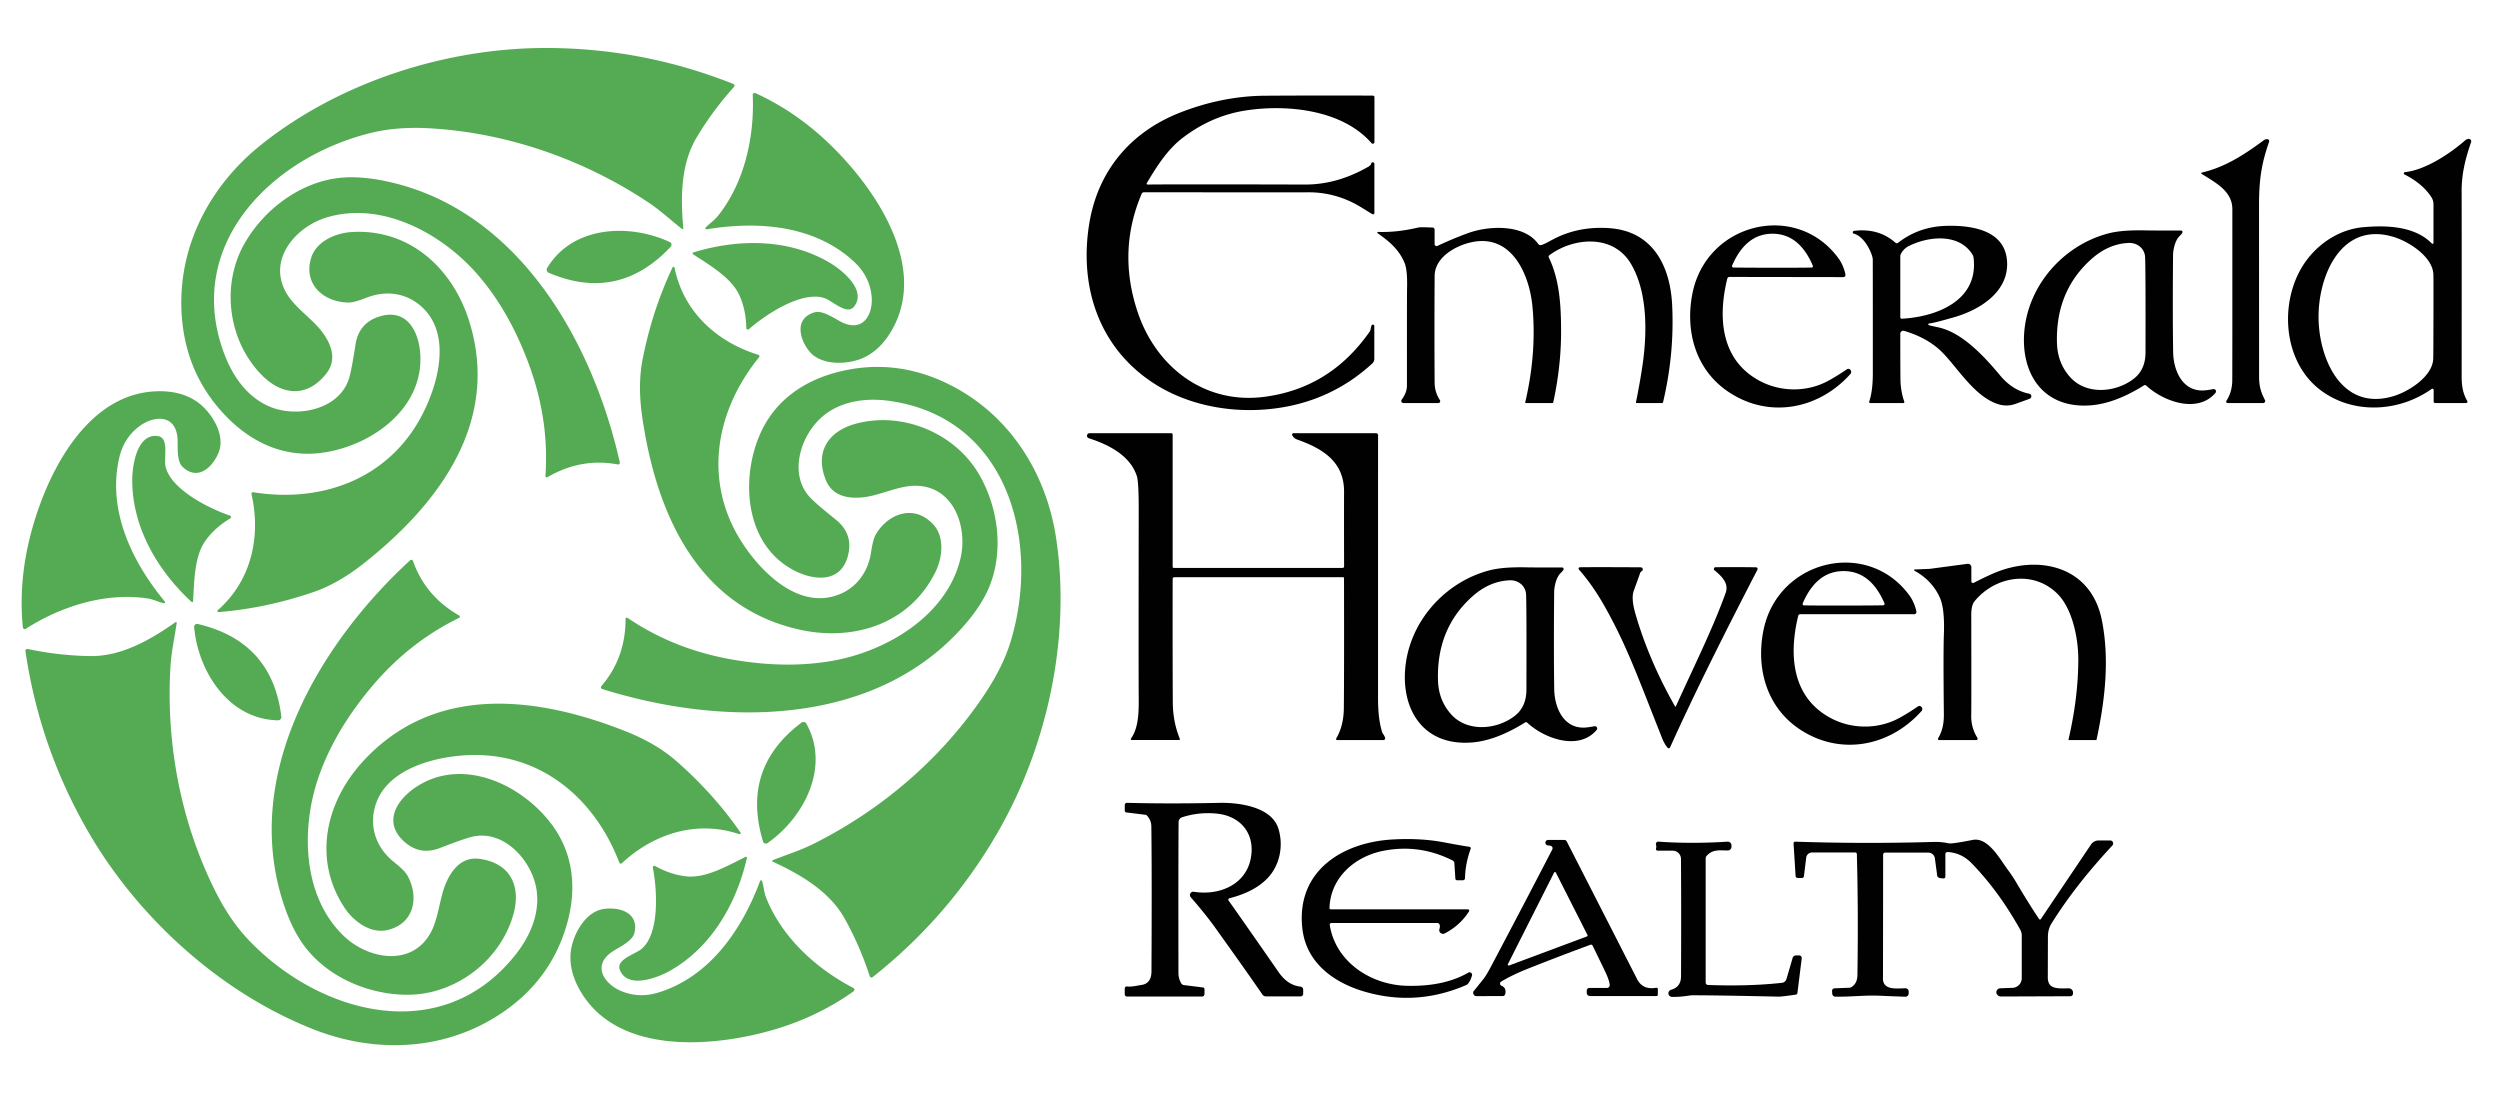 <?xml version="1.0" encoding="UTF-8" standalone="no"?>
<!DOCTYPE svg PUBLIC "-//W3C//DTD SVG 1.1//EN" "http://www.w3.org/Graphics/SVG/1.1/DTD/svg11.dtd">
<svg xmlns="http://www.w3.org/2000/svg" version="1.1" viewBox="0.00 0.00 864.00 378.00">
<g>
<path fill="#54ab54" d="
  M 235.70 79.13
  Q 234.19 77.94 229.85 74.33
  Q 226.55 71.59 223.79 69.77
  C 201.69 55.14 175.41 45.90 148.69 44.35
  Q 137.78 43.72 129.11 45.72
  C 94.43 53.78 62.68 84.68 77.85 123.16
  C 80.88 130.84 86.09 137.84 93.92 140.82
  C 103.33 144.38 117.65 141.38 120.74 130.39
  Q 121.59 127.39 122.85 119.13
  C 123.62 114.15 126.31 110.80 131.40 109.30
  C 140.78 106.56 144.84 114.74 145.26 122.64
  C 146.27 141.66 127.77 154.43 110.87 156.53
  C 98.37 158.09 87.30 153.18 78.44 144.18
  Q 63.79 129.29 62.73 107.70
  C 61.63 84.93 72.54 64.15 90.33 49.96
  C 117.39 28.35 153.78 16.85 187.33 16.59
  Q 221.56 16.34 253.44 29.01
  A 0.64 0.63 -58.0 0 1 253.68 30.03
  Q 246.26 38.26 240.70 47.61
  C 235.25 56.79 235.19 68.35 236.15 78.88
  A 0.28 0.28 0.0 0 1 235.70 79.13
  Z"
/>
<path fill="#54ab54" d="
  M 244.21 79.26
  A 0.36 0.36 0.0 0 1 243.88 78.66
  C 245.11 77.27 246.78 76.32 248.23 74.48
  C 257.32 63.01 260.80 47.22 260.14 32.86
  A 0.70 0.69 11.0 0 1 261.13 32.20
  Q 274.30 38.24 285.26 48.42
  C 301.03 63.05 321.00 90.72 308.56 113.50
  Q 304.65 120.67 298.61 123.55
  C 293.34 126.06 283.80 126.59 279.62 121.31
  C 276.24 117.06 274.50 110.02 281.49 107.95
  C 284.46 107.05 288.88 110.45 291.36 111.56
  C 298.63 114.79 301.86 108.25 301.21 102.19
  Q 300.48 95.40 295.17 90.46
  C 281.56 77.81 261.93 76.30 244.21 79.26
  Z"
/>
<path fill="#010101" d="
  M 474.30 74.02
  Q 473.66 73.65 470.55 71.72
  Q 461.81 66.32 451.75 66.46
  Q 448.69 66.50 395.36 66.44
  A 0.89 0.88 -78.3 0 0 394.55 66.98
  Q 386.13 86.86 393.19 107.89
  C 399.62 127.01 416.42 139.75 436.77 137.17
  Q 459.67 134.27 473.40 114.55
  C 473.76 114.03 473.72 113.02 474.05 112.42
  A 0.49 0.49 0.0 0 1 474.96 112.66
  L 474.96 124.04
  A 2.13 2.12 69.0 0 1 474.27 125.61
  Q 460.81 137.97 442.67 140.87
  C 427.44 143.30 410.66 140.62 397.70 131.78
  C 379.43 119.32 372.94 98.55 376.47 77.15
  C 379.46 59.05 390.69 45.66 407.74 38.95
  Q 422.43 33.18 437.28 33.08
  Q 458.56 32.95 474.47 33.05
  A 0.54 0.54 0.0 0 1 475.01 33.59
  L 475.01 49.11
  A 0.57 0.57 0.0 0 1 474.01 49.48
  C 463.86 37.80 444.47 35.96 430.27 38.22
  Q 418.66 40.07 408.76 47.62
  C 403.40 51.71 399.71 57.61 396.32 63.31
  A 0.31 0.31 0.0 0 0 396.59 63.78
  Q 407.38 63.66 451.03 63.78
  Q 462.20 63.81 473.01 57.55
  Q 473.73 57.13 473.89 56.50
  A 0.56 0.56 0.0 0 1 474.99 56.64
  L 474.99 73.62
  A 0.46 0.46 0.0 0 1 474.30 74.02
  Z"
/>
<path fill="#010101" d="
  M 760.88 60.08
  A 0.24 0.24 0.0 0 1 760.95 59.64
  C 768.78 57.82 775.26 53.73 782.43 48.43
  Q 782.85 48.12 783.46 48.08
  A 0.73 0.72 -82.3 0 1 784.19 49.05
  C 781.57 56.52 780.71 62.10 780.72 71.11
  Q 780.74 112.17 780.74 130.11
  C 780.74 133.42 781.31 135.42 782.78 138.28
  A 0.70 0.69 -13.6 0 1 782.16 139.29
  L 769.86 139.29
  A 0.49 0.49 0.0 0 1 769.44 138.54
  Q 771.44 135.42 771.47 131.50
  Q 771.52 125.78 771.50 72.25
  C 771.49 65.94 765.45 63.02 760.88 60.08
  Z"
/>
<path fill="#010101" d="
  M 841.01 83.95
  L 841.01 70.59
  A 4.54 4.48 28.7 0 0 840.27 68.12
  Q 837.26 63.47 831.00 60.30
  A 0.42 0.42 0.0 0 1 831.15 59.50
  C 838.19 58.74 846.61 53.19 851.99 48.49
  Q 852.44 48.10 853.07 48.00
  A 0.85 0.85 0.0 0 1 854.01 49.12
  C 852.04 54.89 850.70 59.98 850.74 66.46
  Q 850.79 76.52 850.75 130.02
  C 850.75 133.24 851.12 135.89 852.69 138.58
  A 0.47 0.47 0.0 0 1 852.29 139.29
  L 841.60 139.29
  A 0.54 0.53 -90.0 0 1 841.07 138.75
  L 841.07 134.76
  A 0.43 0.43 0.0 0 0 840.40 134.41
  C 828.99 142.51 813.17 143.28 801.96 134.82
  C 788.20 124.45 787.47 102.05 797.75 89.16
  C 802.39 83.34 809.24 79.18 816.73 78.52
  C 824.87 77.80 834.58 78.14 840.46 84.17
  A 0.32 0.32 0.0 0 0 841.01 83.95
  Z
  M 801.29 109.36
  C 801.26 123.60 809.05 142.33 827.15 136.92
  C 832.42 135.35 840.71 130.12 840.92 123.98
  Q 840.98 122.34 841.00 109.44
  Q 841.03 96.53 840.98 94.89
  C 840.79 88.75 832.52 83.49 827.26 81.89
  C 809.18 76.41 801.32 95.11 801.29 109.36
  Z"
/>
<path fill="#54ab54" d="
  M 188.50 164.53
  Q 189.82 145.55 183.17 126.98
  C 179.13 115.67 173.48 104.79 165.62 95.53
  C 153.45 81.15 132.39 69.27 112.90 75.15
  C 101.95 78.45 92.07 90.13 99.25 101.75
  C 101.99 106.18 107.50 110.04 110.57 113.75
  C 114.14 118.07 116.81 123.85 112.87 128.97
  C 106.37 137.42 97.68 136.79 90.69 129.84
  C 78.80 118.01 76.25 98.44 84.61 83.97
  C 91.27 72.44 103.52 63.07 117.15 61.50
  Q 124.34 60.68 133.74 62.70
  C 179.21 72.47 204.83 118.10 214.20 159.77
  A 0.62 0.62 0.0 0 1 213.48 160.51
  Q 200.82 158.13 189.15 164.94
  A 0.44 0.44 0.0 0 1 188.50 164.53
  Z"
/>
<path fill="#010101" d="
  M 638.83 127.47
  A 1.08 1.07 24.5 0 1 639.50 129.25
  C 628.28 141.78 610.87 144.75 597.00 135.19
  C 586.08 127.66 582.29 114.52 584.92 101.36
  C 589.82 76.88 620.99 69.37 635.48 89.42
  C 636.57 90.92 637.44 93.07 637.79 94.89
  A 0.74 0.74 0.0 0 1 637.06 95.77
  L 597.68 95.71
  A 0.76 0.75 -83.0 0 0 596.95 96.29
  C 593.61 109.92 594.79 124.40 608.02 131.56
  C 615.40 135.56 624.62 135.60 631.99 131.53
  Q 635.02 129.86 638.16 127.71
  Q 638.55 127.44 638.83 127.47
  Z
  M 612.57 92.53
  Q 622.93 92.54 626.08 92.47
  A 0.47 0.47 0.0 0 0 626.51 91.81
  Q 621.80 80.79 612.58 80.78
  Q 603.35 80.78 598.62 91.79
  A 0.47 0.47 0.0 0 0 599.05 92.45
  Q 602.21 92.52 612.57 92.53
  Z"
/>
<path fill="#010101" d="
  M 666.49 112.32
  Q 666.58 112.44 669.77 113.11
  C 677.90 114.82 685.28 122.61 691.23 129.74
  Q 695.54 134.92 701.28 136.06
  A 0.92 0.92 0.0 0 1 701.42 137.83
  L 696.51 139.60
  A 9.13 9.12 42.7 0 1 691.04 139.82
  C 682.83 137.57 676.95 127.68 671.51 122.04
  Q 666.49 116.84 658.06 114.35
  A 1.03 1.03 0.0 0 0 656.74 115.34
  Q 656.73 122.80 656.79 130.74
  Q 656.82 135.10 658.13 138.84
  A 0.35 0.34 80.3 0 1 657.81 139.30
  L 646.37 139.30
  A 0.40 0.39 -80.1 0 1 646.00 138.77
  Q 647.25 135.12 647.25 129.01
  Q 647.26 105.84 647.23 89.84
  A 3.94 3.91 -52.9 0 0 647.09 88.80
  C 646.35 86.02 643.87 81.59 640.69 80.76
  A 0.50 0.49 -41.0 0 1 640.76 79.79
  Q 649.27 78.75 655.07 83.89
  A 0.70 0.70 0.0 0 0 655.96 83.92
  Q 663.19 78.28 672.76 78.05
  C 681.63 77.83 693.61 79.58 693.67 91.25
  C 693.72 101.20 683.97 107.16 675.37 109.63
  Q 668.14 111.70 666.72 111.79
  A 0.33 0.32 68.5 0 0 666.49 112.32
  Z
  M 657.28 110.15
  C 669.33 109.49 683.88 103.87 682.06 89.06
  A 2.88 2.87 -64.7 0 0 681.65 87.91
  C 677.05 80.61 666.65 81.54 659.63 85.06
  Q 657.91 85.92 656.93 87.80
  A 1.83 1.79 59.0 0 0 656.74 88.61
  L 656.74 109.64
  A 0.51 0.51 0.0 0 0 657.28 110.15
  Z"
/>
<path fill="#010101" d="
  M 476.09 80.58
  A 0.24 0.24 0.0 0 1 476.24 80.15
  Q 482.80 80.38 490.18 78.62
  Q 490.85 78.46 495.13 78.64
  A 0.70 0.69 1.3 0 1 495.80 79.33
  L 495.80 84.34
  A 0.70 0.70 0.0 0 0 496.80 84.98
  Q 502.24 82.41 507.52 80.51
  C 514.46 78.00 526.66 77.37 531.59 84.29
  A 1.02 1.01 -24.5 0 0 532.67 84.69
  Q 533.62 84.44 536.05 83.09
  C 542.26 79.66 548.96 78.34 556.20 78.85
  C 571.19 79.90 577.22 91.88 577.89 105.33
  Q 578.74 122.17 574.75 139.01
  A 0.37 0.36 -82.8 0 1 574.40 139.29
  L 565.60 139.29
  A 0.22 0.22 0.0 0 1 565.39 139.02
  Q 566.91 131.51 567.75 125.53
  C 569.29 114.52 569.35 100.65 563.59 91.07
  C 557.43 80.83 543.78 82.03 535.44 88.22
  A 0.61 0.60 59.3 0 0 535.26 88.96
  C 538.96 96.62 539.49 105.33 539.51 114.22
  Q 539.55 126.45 536.81 139.03
  A 0.34 0.33 -83.3 0 1 536.49 139.29
  L 527.30 139.29
  A 0.19 0.19 0.0 0 1 527.12 139.06
  Q 531.15 121.78 529.60 105.78
  C 528.52 94.71 522.37 80.68 508.53 83.72
  C 502.96 84.94 495.85 88.94 495.81 95.38
  Q 495.69 115.17 495.81 132.25
  Q 495.83 135.52 497.64 138.29
  A 0.65 0.65 0.0 0 1 497.09 139.29
  L 485.01 139.29
  A 0.73 0.73 0.0 0 1 484.42 138.13
  Q 486.24 135.68 486.24 133.25
  Q 486.23 101.62 486.28 99.74
  Q 486.46 93.35 485.41 90.85
  C 483.49 86.28 480.38 83.61 476.09 80.58
  Z"
/>
<path fill="#54ab54" d="
  M 231.49 83.67
  A 1.01 1.01 0.0 0 1 231.80 85.28
  Q 213.67 104.56 189.62 94.26
  A 1.14 1.14 0.0 0 1 189.09 92.63
  C 197.90 77.95 217.61 77.18 231.49 83.67
  Z"
/>
<path fill="#010101" d="
  M 754.23 80.42
  Q 754.04 80.83 753.25 81.59
  C 751.71 83.08 751.03 86.27 751.01 88.11
  Q 750.83 108.32 751.04 121.70
  C 751.14 128.12 754.36 135.74 762.27 134.89
  Q 763.36 134.77 764.90 134.48
  A 0.80 0.80 0.0 0 1 765.67 135.77
  C 759.49 143.09 747.56 138.70 741.73 133.25
  A 0.62 0.62 0.0 0 0 740.97 133.18
  Q 730.84 139.52 722.35 140.10
  C 705.17 141.28 697.66 127.74 699.83 112.53
  C 702.02 97.27 713.93 84.47 728.75 80.64
  Q 733.25 79.47 741.19 79.62
  Q 745.55 79.70 753.75 79.67
  A 0.53 0.52 12.7 0 1 754.23 80.42
  Z
  M 741.35 88.91
  C 741.21 85.76 738.51 83.85 735.73 83.96
  Q 728.74 84.23 722.82 89.51
  Q 710.35 100.62 710.89 118.60
  Q 711.11 125.64 715.60 130.51
  C 721.20 136.58 731.42 135.68 737.56 130.79
  Q 741.47 127.67 741.49 121.85
  Q 741.55 93.48 741.35 88.91
  Z"
/>
<path fill="#54ab54" d="
  M 75.54 211.54
  A 0.38 0.37 -68.0 0 1 75.27 210.88
  C 86.99 200.58 90.22 185.30 86.91 170.77
  A 0.55 0.54 88.0 0 1 87.52 170.11
  C 110.58 173.86 133.49 165.94 145.23 144.63
  C 150.77 134.59 155.92 117.90 147.46 107.83
  C 142.35 101.74 134.62 99.96 127.17 102.70
  C 125.32 103.38 122.35 104.62 120.25 104.56
  C 111.44 104.32 104.70 97.87 107.59 88.96
  C 109.43 83.30 116.13 80.54 121.41 80.20
  C 141.27 78.91 156.31 92.50 162.11 110.86
  C 173.13 145.78 151.60 174.30 125.65 194.76
  Q 116.81 201.73 108.19 204.67
  Q 91.85 210.23 75.54 211.54
  Z"
/>
<path fill="#54ab54" d="
  M 239.53 87.87
  A 0.35 0.34 -36.7 0 1 239.62 87.25
  C 255.05 82.47 272.61 82.41 286.78 90.81
  C 290.93 93.27 299.69 100.26 295.16 105.97
  C 292.73 109.01 287.80 104.09 285.16 103.11
  C 277.30 100.19 264.38 108.87 258.83 113.76
  A 0.55 0.54 -21.2 0 1 257.92 113.36
  Q 257.84 107.22 255.57 102.13
  C 252.94 96.27 246.02 92.08 239.53 87.87
  Z"
/>
<path fill="#54ab54" d="
  M 232.42 92.45
  A 0.38 0.37 51.9 0 1 233.13 92.53
  C 236.21 107.82 247.83 118.24 262.07 122.62
  A 0.54 0.54 0.0 0 1 262.33 123.48
  C 247.58 141.58 243.02 165.37 255.62 186.17
  C 261.55 195.97 273.45 208.75 286.38 206.46
  C 294.21 205.07 299.60 199.25 300.94 191.44
  C 301.27 189.49 301.69 186.30 302.78 184.52
  C 307.39 177.01 316.33 174.38 322.61 181.33
  C 326.60 185.74 325.64 192.92 323.30 197.66
  C 314.52 215.51 295.25 221.76 276.46 217.63
  C 240.71 209.76 226.75 176.89 221.97 144.21
  Q 220.34 133.07 222.09 124.14
  Q 225.43 107.22 232.42 92.45
  Z"
/>
<path fill="#54ab54" d="
  M 267.07 297.27
  Q 268.86 296.56 274.15 294.61
  Q 278.17 293.12 281.13 291.64
  C 304.84 279.82 325.98 261.69 340.68 239.34
  Q 346.68 230.21 349.28 221.70
  C 359.64 187.65 348.76 144.72 307.87 138.62
  C 299.70 137.40 291.04 138.41 284.55 143.70
  C 276.76 150.06 272.20 163.96 280.17 172.13
  Q 282.34 174.36 288.86 179.59
  C 292.79 182.74 294.34 186.74 293.09 191.90
  C 290.78 201.39 281.67 200.82 274.62 197.23
  C 257.65 188.60 255.84 166.20 262.47 150.52
  C 267.37 138.92 277.16 131.79 289.38 128.62
  Q 309.59 123.38 328.81 133.26
  C 349.07 143.68 361.60 163.52 365.00 186.01
  C 370.17 220.24 361.94 257.49 345.39 286.66
  Q 328.50 316.42 301.59 337.69
  A 0.64 0.63 62.1 0 1 300.59 337.38
  Q 297.17 326.85 291.86 317.36
  C 286.64 308.05 276.66 302.22 267.06 297.79
  A 0.28 0.28 0.0 0 1 267.07 297.27
  Z"
/>
<path fill="#54ab54" d="
  M 56.96 207.89
  A 0.36 0.36 0.0 0 1 56.61 208.47
  C 54.80 208.10 53.14 207.14 50.82 206.80
  C 36.38 204.68 21.01 209.56 8.94 217.30
  A 0.69 0.69 0.0 0 1 7.88 216.78
  Q 6.52 202.38 9.83 187.84
  C 14.59 166.92 28.51 135.86 54.40 135.22
  Q 62.54 135.02 68.03 138.80
  C 72.84 142.10 78.06 150.07 75.59 156.31
  C 73.60 161.35 68.40 166.37 63.12 161.37
  C 60.86 159.25 61.59 153.74 61.31 151.05
  C 60.47 143.15 53.21 143.63 48.30 147.22
  Q 42.80 151.24 41.19 158.29
  C 37.06 176.36 45.55 194.07 56.96 207.89
  Z"
/>
<path fill="#54ab54" d="
  M 216.87 213.53
  Q 232.60 224.18 251.97 227.74
  C 263.77 229.91 275.99 230.48 287.93 228.33
  C 306.44 225.02 327.25 212.78 331.94 193.01
  C 334.57 181.89 329.42 167.50 315.79 167.89
  C 310.59 168.04 304.50 170.87 299.76 171.66
  C 294.24 172.58 287.91 171.99 285.46 166.02
  C 281.41 156.18 286.31 148.98 295.82 146.42
  C 311.99 142.08 330.17 149.68 338.48 164.15
  C 345.10 175.68 347.06 190.95 341.59 203.51
  Q 338.70 210.13 332.25 217.24
  C 301.04 251.62 248.79 250.90 208.11 238.12
  A 0.62 0.61 -60.9 0 1 207.82 237.13
  Q 216.22 227.38 216.19 213.89
  A 0.44 0.43 17.2 0 1 216.87 213.53
  Z"
/>
<path fill="#010101" d="
  M 391.14 255.75
  A 0.33 0.32 17.4 0 1 390.87 255.24
  C 393.78 251.14 393.57 244.97 393.53 239.50
  Q 393.47 230.55 393.54 176.47
  Q 393.56 166.59 392.91 164.59
  C 390.62 157.43 383.20 153.67 376.26 151.44
  A 0.89 0.89 0.0 0 1 376.53 149.71
  L 404.76 149.71
  A 0.51 0.51 0.0 0 1 405.27 150.22
  L 405.27 195.88
  A 0.39 0.39 0.0 0 0 405.66 196.27
  L 464.02 196.27
  A 0.51 0.50 90.0 0 0 464.52 195.76
  Q 464.47 177.98 464.51 169.96
  C 464.56 159.69 457.29 155.09 448.37 151.93
  Q 447.13 151.49 446.60 150.43
  A 0.50 0.49 76.6 0 1 447.04 149.71
  L 475.55 149.71
  A 0.71 0.70 0.0 0 1 476.26 150.41
  Q 476.25 193.69 476.25 241.50
  Q 476.25 248.41 477.62 252.85
  A 3.09 2.92 -72.0 0 0 477.99 253.63
  Q 478.59 254.50 478.71 255.06
  A 0.59 0.58 84.3 0 1 478.14 255.76
  L 462.11 255.76
  A 0.37 0.37 0.0 0 1 461.80 255.20
  Q 464.37 250.87 464.43 244.74
  Q 464.56 232.80 464.49 199.80
  A 0.31 0.31 0.0 0 0 464.18 199.49
  L 405.84 199.49
  A 0.58 0.57 -89.5 0 0 405.27 200.06
  Q 405.23 226.65 405.32 242.74
  Q 405.35 249.50 407.75 255.31
  A 0.32 0.32 0.0 0 1 407.45 255.75
  L 391.14 255.75
  Z"
/>
<path fill="#54ab54" d="
  M 66.74 207.76
  A 0.34 0.34 0.0 0 1 66.16 207.99
  C 54.34 197.06 45.52 181.93 45.71 165.51
  C 45.76 160.70 47.42 149.65 54.61 150.72
  C 58.45 151.29 56.66 158.01 57.13 160.77
  C 58.53 169.01 72.47 175.83 79.46 178.19
  A 0.55 0.54 38.8 0 1 79.57 179.17
  Q 74.31 182.30 71.05 186.80
  C 67.30 191.99 67.14 200.06 66.74 207.76
  Z"
/>
<path fill="#54ab54" d="
  M 158.70 213.52
  Q 141.60 221.86 128.83 236.90
  C 121.05 246.06 114.45 256.39 110.35 267.83
  C 103.98 285.56 104.21 309.74 119.04 323.69
  C 127.38 331.53 142.44 334.25 148.91 322.22
  C 151.38 317.63 151.97 310.93 153.65 306.42
  C 155.61 301.16 159.28 295.96 165.69 296.82
  C 176.26 298.22 180.06 306.07 177.53 315.60
  C 173.22 331.81 157.54 343.80 140.83 343.79
  C 127.51 343.78 113.27 337.85 105.10 326.83
  Q 100.79 321.01 97.84 311.86
  C 83.58 267.58 110.31 222.57 141.73 193.63
  A 0.62 0.62 0.0 0 1 142.73 193.88
  Q 147.00 206.04 158.73 212.75
  A 0.44 0.44 0.0 0 1 158.70 213.52
  Z"
/>
<path fill="#010101" d="
  M 663.40 243.97
  A 1.08 1.07 24.4 0 1 664.07 245.75
  C 652.87 258.30 635.46 261.30 621.57 251.76
  C 610.63 244.24 606.82 231.10 609.43 217.93
  C 614.30 193.44 645.47 185.88 659.99 205.91
  C 661.08 207.41 661.96 209.56 662.31 211.38
  A 0.74 0.74 0.0 0 1 661.58 212.26
  L 622.19 212.26
  A 0.76 0.75 -83.1 0 0 621.46 212.84
  C 618.14 226.48 619.34 240.96 632.59 248.11
  C 639.98 252.10 649.20 252.12 656.57 248.04
  Q 659.59 246.37 662.73 244.21
  Q 663.12 243.94 663.40 243.97
  Z
  M 637.15 209.28
  Q 647.65 209.27 650.85 209.19
  A 0.48 0.48 0.0 0 0 651.28 208.52
  Q 646.49 197.36 637.14 197.37
  Q 627.78 197.38 623.01 208.55
  A 0.48 0.48 0.0 0 0 623.45 209.22
  Q 626.65 209.29 637.15 209.28
  Z"
/>
<path fill="#010101" d="
  M 661.64 197.24
  A 0.23 0.23 0.0 0 1 661.74 196.81
  L 666.65 196.61
  A 2.15 1.96 -25.1 0 0 666.95 196.59
  L 679.96 194.86
  A 1.19 1.18 86.2 0 1 681.30 196.04
  L 681.30 200.92
  A 0.57 0.57 0.0 0 0 682.13 201.42
  Q 685.78 199.54 688.72 198.25
  C 704.30 191.45 722.64 195.50 726.40 214.32
  C 729.09 227.81 727.53 241.70 724.60 255.52
  A 0.32 0.31 5.5 0 1 724.29 255.77
  L 715.03 255.77
  A 0.16 0.16 0.0 0 1 714.87 255.58
  Q 718.26 241.06 718.26 227.78
  C 718.26 220.63 716.25 210.52 711.19 205.36
  C 702.98 196.97 689.65 198.92 682.38 207.83
  Q 681.27 209.19 681.27 212.51
  Q 681.33 245.12 681.26 247.00
  Q 681.11 251.36 683.40 255.02
  A 0.49 0.49 0.0 0 1 682.99 255.77
  L 670.15 255.76
  A 0.40 0.39 15.0 0 1 669.80 255.17
  C 671.32 252.61 671.83 249.98 671.80 246.82
  Q 671.57 225.46 671.81 219.19
  Q 672.13 210.35 670.40 206.51
  Q 667.70 200.56 661.64 197.24
  Z"
/>
<path fill="#010101" d="
  M 540.34 196.87
  Q 540.15 197.28 539.36 198.04
  C 537.82 199.53 537.14 202.73 537.12 204.57
  Q 536.94 224.80 537.14 238.20
  C 537.24 244.63 540.47 252.25 548.39 251.40
  Q 549.48 251.28 551.02 250.99
  A 0.80 0.80 0.0 0 1 551.79 252.29
  C 545.60 259.61 533.66 255.22 527.82 249.76
  A 0.62 0.62 0.0 0 0 527.06 249.69
  Q 516.92 256.04 508.42 256.62
  C 491.22 257.80 483.70 244.24 485.88 229.01
  C 488.07 213.73 500.00 200.92 514.83 197.09
  Q 519.34 195.92 527.29 196.07
  Q 531.65 196.15 539.86 196.12
  A 0.53 0.52 12.7 0 1 540.34 196.87
  Z
  M 527.42 205.50
  C 527.28 202.35 524.58 200.44 521.81 200.55
  Q 514.82 200.81 508.91 206.08
  Q 496.44 217.17 496.97 235.13
  Q 497.18 242.17 501.66 247.03
  C 507.25 253.10 517.46 252.21 523.60 247.33
  Q 527.51 244.22 527.53 238.40
  Q 527.61 210.06 527.42 205.50
  Z"
/>
<path fill="#010101" d="
  M 578.88 244.11
  A 0.18 0.17 42.7 0 0 579.19 244.10
  C 585.48 230.17 591.77 217.68 596.39 204.91
  C 597.53 201.75 595.28 199.34 592.53 197.09
  A 0.49 0.45 8.8 0 1 592.37 196.89
  Q 592.29 196.71 592.32 196.56
  Q 592.44 196.03 592.88 196.03
  Q 600.18 195.95 606.88 196.06
  A 0.56 0.56 0.0 0 1 607.37 196.88
  C 596.75 217.43 586.26 238.17 577.17 258.31
  A 0.51 0.50 -53.0 0 1 576.33 258.43
  Q 575.23 257.14 574.50 255.30
  C 566.08 234.11 562.24 223.17 554.64 209.68
  Q 550.38 202.13 545.68 196.84
  A 0.48 0.48 0.0 0 1 546.03 196.04
  Q 552.30 195.97 566.87 196.06
  Q 567.68 196.06 567.75 196.72
  Q 567.79 197.15 567.26 197.49
  A 1.14 1.09 82.9 0 0 566.80 198.11
  Q 566.57 198.84 564.64 204.14
  Q 563.68 206.77 565.14 211.90
  Q 569.73 227.96 578.88 244.11
  Z"
/>
<path fill="#54ab54" d="
  M 61.07 215.31
  Q 60.79 217.21 59.84 222.77
  Q 59.12 227.00 58.92 230.30
  C 57.30 256.76 62.44 284.14 74.45 308.06
  Q 79.36 317.82 85.43 324.33
  C 109.75 350.33 152.39 362.38 178.12 330.00
  C 183.27 323.53 186.72 315.53 185.39 307.26
  C 183.77 297.33 174.01 286.42 162.94 289.24
  Q 159.93 290.01 152.13 293.04
  C 147.44 294.87 143.20 294.21 139.35 290.55
  C 132.29 283.80 137.34 276.19 143.97 271.88
  C 159.94 261.49 180.25 271.13 190.52 284.71
  C 198.12 294.76 199.40 306.81 196.04 318.98
  Q 190.47 339.11 172.29 350.83
  C 153.13 363.17 129.68 364.10 108.49 355.80
  C 76.25 343.16 48.09 317.40 31.09 288.47
  Q 13.76 258.95 8.79 225.00
  A 0.64 0.63 2.0 0 1 9.56 224.29
  Q 20.39 226.59 31.27 226.74
  C 41.94 226.87 51.99 221.14 60.63 215.04
  A 0.28 0.28 0.0 0 1 61.07 215.31
  Z"
/>
<path fill="#54ab54" d="
  M 67.10 216.72
  A 1.01 1.01 0.0 0 1 68.34 215.65
  Q 94.11 221.69 97.23 247.66
  A 1.14 1.14 0.0 0 1 96.08 248.94
  C 78.97 248.66 68.43 231.98 67.10 216.72
  Z"
/>
<path fill="#54ab54" d="
  M 255.92 287.72
  A 0.38 0.37 -8.1 0 1 255.49 288.29
  C 240.69 283.31 225.84 288.17 214.92 298.33
  A 0.55 0.54 -32.1 0 1 214.04 298.13
  C 205.72 276.28 187.37 260.42 163.03 260.94
  C 151.56 261.18 134.52 265.10 130.04 277.47
  C 127.33 284.95 129.67 292.54 135.78 297.61
  C 137.30 298.87 139.86 300.83 140.86 302.67
  C 145.07 310.42 142.87 319.49 133.71 321.46
  C 127.88 322.71 122.13 318.29 119.19 313.89
  C 108.11 297.34 112.33 277.50 125.32 263.27
  C 150.03 236.21 185.52 240.54 216.26 252.75
  Q 226.73 256.91 233.60 262.90
  Q 246.61 274.26 255.92 287.72
  Z"
/>
<path fill="#54ab54" d="
  M 265.26 291.37
  A 1.01 1.01 0.0 0 1 263.71 290.83
  Q 256.04 265.46 276.99 249.75
  A 1.14 1.14 0.0 0 1 278.68 250.10
  C 287.01 265.08 277.83 282.57 265.26 291.37
  Z"
/>
<path fill="#010101" d="
  M 424.62 311.29
  Q 425.98 313.08 441.91 336.00
  Q 445.04 340.50 449.41 340.97
  A 1.08 1.08 0.0 0 1 450.38 342.04
  L 450.38 343.47
  A 0.88 0.88 0.0 0 1 449.50 344.35
  L 437.51 344.35
  A 1.49 1.48 -16.9 0 1 436.28 343.70
  Q 431.89 337.26 420.06 320.73
  Q 416.60 315.89 411.52 310.09
  A 1.16 1.15 74.0 0 1 412.57 308.19
  C 421.12 309.58 430.35 305.94 432.22 296.89
  C 433.98 288.37 428.95 281.97 420.37 281.17
  Q 414.22 280.59 408.53 282.45
  A 1.74 1.74 0.0 0 0 407.33 284.09
  Q 407.21 294.12 407.27 336.25
  Q 407.28 338.20 408.22 339.83
  A 1.26 1.25 -11.4 0 0 409.14 340.44
  L 415.77 341.27
  A 0.57 0.56 3.4 0 1 416.27 341.83
  L 416.27 343.57
  A 0.82 0.81 -90.0 0 1 415.46 344.39
  L 389.48 344.39
  A 0.77 0.77 0.0 0 1 388.71 343.62
  L 388.71 341.61
  A 0.70 0.70 0.0 0 1 389.52 340.92
  C 390.95 341.14 392.78 340.65 394.45 340.41
  Q 397.93 339.92 397.95 335.69
  Q 398.12 302.05 397.90 285.52
  Q 397.88 283.48 396.36 281.83
  A 0.72 0.69 71.4 0 0 395.92 281.60
  L 389.24 280.77
  A 0.61 0.60 -86.2 0 1 388.72 280.17
  L 388.72 278.19
  A 0.73 0.72 -89.2 0 1 389.46 277.46
  Q 404.40 277.84 421.24 277.47
  C 428.13 277.31 439.48 278.76 441.83 286.42
  C 443.67 292.42 442.26 299.25 437.88 303.69
  Q 433.37 308.27 424.92 310.43
  A 0.55 0.54 -26.0 0 0 424.62 311.29
  Z"
/>
<path fill="#010101" d="
  M 459.56 319.67
  C 461.59 332.52 473.86 340.39 486.16 340.69
  C 493.57 340.88 501.10 339.81 507.46 336.14
  A 0.87 0.87 0.0 0 1 508.73 337.12
  Q 508.31 338.65 507.46 339.84
  A 1.85 1.79 5.5 0 1 506.71 340.44
  Q 489.21 348.01 471.19 342.59
  C 460.71 339.44 451.53 332.64 450.13 321.19
  C 447.71 301.22 463.70 291.10 481.31 290.12
  Q 490.88 289.59 498.74 291.06
  Q 505.11 292.26 507.85 292.66
  A 0.53 0.52 14.4 0 1 508.27 293.36
  Q 506.40 298.47 506.31 303.50
  A 0.74 0.74 0.0 0 1 505.57 304.23
  L 503.60 304.23
  A 0.63 0.63 0.0 0 1 502.97 303.63
  L 502.63 298.29
  A 1.08 1.08 0.0 0 0 502.05 297.40
  Q 490.49 291.54 477.88 294.08
  C 468.16 296.05 459.76 303.37 459.47 313.85
  A 0.41 0.41 0.0 0 0 459.88 314.27
  L 507.31 314.27
  A 0.46 0.46 0.0 0 1 507.70 314.97
  Q 504.68 319.74 499.36 322.57
  A 1.32 1.25 -6.5 0 1 497.46 321.14
  Q 497.72 320.27 497.57 319.67
  A 0.91 0.90 -6.9 0 0 496.69 318.99
  L 460.14 318.99
  A 0.59 0.59 0.0 0 0 459.56 319.67
  Z"
/>
<path fill="#010101" d="
  M 510.26 344.26
  A 1.13 1.13 0.0 0 1 509.48 342.31
  Q 509.57 342.22 512.61 338.43
  Q 513.62 337.18 515.11 334.37
  Q 527.19 311.52 536.47 293.57
  A 0.90 0.89 17.2 0 0 535.78 292.27
  L 534.89 292.16
  A 0.94 0.94 0.0 0 1 535.00 290.29
  L 540.63 290.29
  A 0.94 0.94 0.0 0 1 541.47 290.81
  Q 553.29 313.92 565.80 338.42
  Q 567.73 342.20 572.41 341.37
  A 0.46 0.46 0.0 0 1 572.95 341.82
  L 572.95 343.80
  A 0.43 0.43 0.0 0 1 572.52 344.23
  L 549.49 344.23
  A 1.11 1.11 0.0 0 1 548.38 343.12
  L 548.38 342.37
  A 0.93 0.92 -90.0 0 1 549.30 341.44
  L 555.33 341.44
  A 1.00 1.00 0.0 0 0 556.32 340.32
  Q 556.11 338.64 554.83 335.95
  Q 553.09 332.30 550.40 326.80
  A 0.59 0.59 0.0 0 0 549.66 326.51
  Q 539.10 330.38 527.84 334.86
  Q 522.64 336.94 518.80 339.24
  A 0.80 0.80 0.0 0 0 518.91 340.67
  Q 520.73 341.41 520.19 343.60
  A 0.86 0.86 0.0 0 1 519.36 344.24
  L 510.26 344.26
  Z
  M 548.45 323.63
  A 0.34 0.34 0.0 0 0 548.64 323.16
  L 537.70 301.56
  A 0.34 0.34 0.0 0 0 537.10 301.56
  L 521.14 333.19
  A 0.34 0.34 0.0 0 0 521.56 333.67
  L 548.45 323.63
  Z"
/>
<path fill="#010101" d="
  M 704.72 317.63
  A 0.36 0.36 0.0 0 0 705.31 317.63
  L 722.65 291.87
  A 3.17 3.16 -73.1 0 1 725.28 290.46
  L 729.29 290.46
  A 1.04 1.03 -68.4 0 1 730.04 292.20
  Q 717.22 305.95 708.96 319.22
  Q 707.77 321.14 707.76 323.77
  Q 707.74 330.45 707.72 337.79
  C 707.72 342.18 711.59 341.54 715.04 341.58
  A 1.41 1.41 0.0 0 1 716.43 342.99
  L 716.43 343.38
  A 0.92 0.92 0.0 0 1 715.52 344.30
  L 691.52 344.39
  A 1.63 1.61 84.9 0 1 689.93 343.05
  L 689.93 343.03
  A 1.40 1.40 0.0 0 1 691.27 341.55
  L 695.50 341.40
  A 3.34 3.34 0.0 0 0 698.72 338.06
  L 698.72 323.32
  A 4.17 4.06 -60.3 0 0 698.20 321.31
  Q 690.82 308.07 681.42 298.36
  Q 677.98 294.79 673.14 294.45
  A 0.76 0.76 0.0 0 0 672.32 295.21
  L 672.32 302.94
  A 0.65 0.65 0.0 0 1 671.59 303.59
  L 670.42 303.45
  A 1.09 1.09 0.0 0 1 669.48 302.51
  L 668.70 296.66
  A 2.30 2.30 0.0 0 0 666.42 294.66
  L 651.50 294.66
  A 0.69 0.69 0.0 0 0 650.81 295.35
  Q 650.77 337.54 650.76 337.76
  C 650.45 342.44 655.58 341.56 658.51 341.55
  A 1.12 1.12 0.0 0 1 659.64 342.67
  L 659.64 343.35
  A 1.12 1.12 0.0 0 1 658.48 344.47
  Q 651.70 344.23 650.24 344.15
  C 644.73 343.85 639.69 344.55 634.30 344.45
  A 1.09 1.09 0.0 0 1 633.22 343.42
  L 633.16 342.48
  A 0.87 0.87 0.0 0 1 634.00 341.56
  L 639.21 341.36
  A 1.25 1.14 -59.0 0 0 639.78 341.19
  Q 641.87 339.90 641.92 337.11
  Q 642.27 315.66 641.73 295.15
  A 0.55 0.55 0.0 0 0 641.18 294.62
  L 626.23 294.62
  A 2.02 2.01 3.5 0 0 624.23 296.38
  L 623.43 302.86
  A 0.66 0.66 0.0 0 1 622.78 303.43
  L 621.29 303.43
  A 0.73 0.73 0.0 0 1 620.56 302.74
  L 619.85 291.48
  A 0.56 0.56 0.0 0 1 620.43 290.88
  Q 644.17 291.67 668.00 290.98
  Q 670.81 290.90 673.10 291.39
  A 5.05 4.78 46.6 0 0 674.56 291.47
  Q 676.89 291.25 681.75 290.28
  C 687.06 289.23 691.12 296.83 693.80 300.45
  Q 695.53 302.79 696.82 304.98
  Q 701.32 312.58 704.72 317.63
  Z"
/>
<path fill="#010101" d="
  M 598.40 292.64
  A 1.28 1.28 0.0 0 1 597.14 293.92
  C 594.74 293.96 591.88 293.33 589.78 295.84
  A 1.25 1.21 -25.5 0 0 589.48 296.64
  L 589.48 339.57
  A 0.84 0.84 0.0 0 0 590.30 340.41
  Q 604.61 340.92 615.84 339.66
  A 1.85 1.83 4.7 0 0 617.40 338.35
  L 619.53 331.07
  A 1.23 1.23 0.0 0 1 620.71 330.19
  L 621.79 330.19
  A 0.90 0.90 0.0 0 1 622.68 331.20
  L 621.19 343.15
  A 0.69 0.69 0.0 0 1 620.61 343.75
  Q 615.71 344.46 614.71 344.44
  Q 594.57 343.99 585.26 343.97
  A 9.00 8.17 38.3 0 0 583.82 344.07
  Q 580.36 344.60 577.81 344.52
  A 1.25 1.24 -52.3 0 1 577.50 342.08
  Q 580.94 341.08 580.96 337.49
  Q 581.07 316.50 580.95 296.84
  A 2.86 2.86 0.0 0 0 578.09 294.00
  L 572.91 294.00
  A 0.61 0.61 0.0 0 1 572.33 293.19
  Q 572.52 292.63 572.31 291.89
  A 0.80 0.79 83.9 0 1 573.13 290.87
  Q 584.46 291.68 597.03 290.88
  A 1.29 1.29 0.0 0 1 598.40 292.17
  L 598.40 292.64
  Z"
/>
<path fill="#54ab54" d="
  M 257.64 296.13
  A 0.34 0.34 0.0 0 1 258.13 296.52
  C 254.56 312.24 245.85 327.46 231.51 335.52
  C 227.31 337.88 216.89 341.97 214.22 335.20
  C 212.80 331.58 219.52 329.77 221.68 327.98
  C 228.13 322.64 227.07 307.14 225.62 299.89
  A 0.55 0.54 -81.2 0 1 226.42 299.30
  Q 231.76 302.30 237.30 302.88
  C 243.68 303.53 250.76 299.63 257.64 296.13
  Z"
/>
<path fill="#54ab54" d="
  M 263.37 304.49
  C 263.96 306.25 263.95 308.17 264.82 310.35
  C 270.21 323.94 282.15 334.83 294.91 341.43
  A 0.70 0.69 -49.0 0 1 294.99 342.61
  Q 283.18 351.00 268.90 355.41
  C 248.37 361.76 214.45 365.24 200.93 343.10
  Q 196.68 336.14 197.20 329.48
  C 197.66 323.66 201.96 315.14 208.61 314.15
  C 213.98 313.35 220.94 315.35 219.25 322.44
  C 218.54 325.46 213.39 327.59 211.20 329.18
  C 204.77 333.86 208.82 339.92 214.39 342.38
  Q 220.64 345.14 227.56 343.01
  C 245.31 337.54 256.41 321.30 262.69 304.48
  A 0.36 0.36 0.0 0 1 263.37 304.49
  Z"
/>
</g>
</svg>
